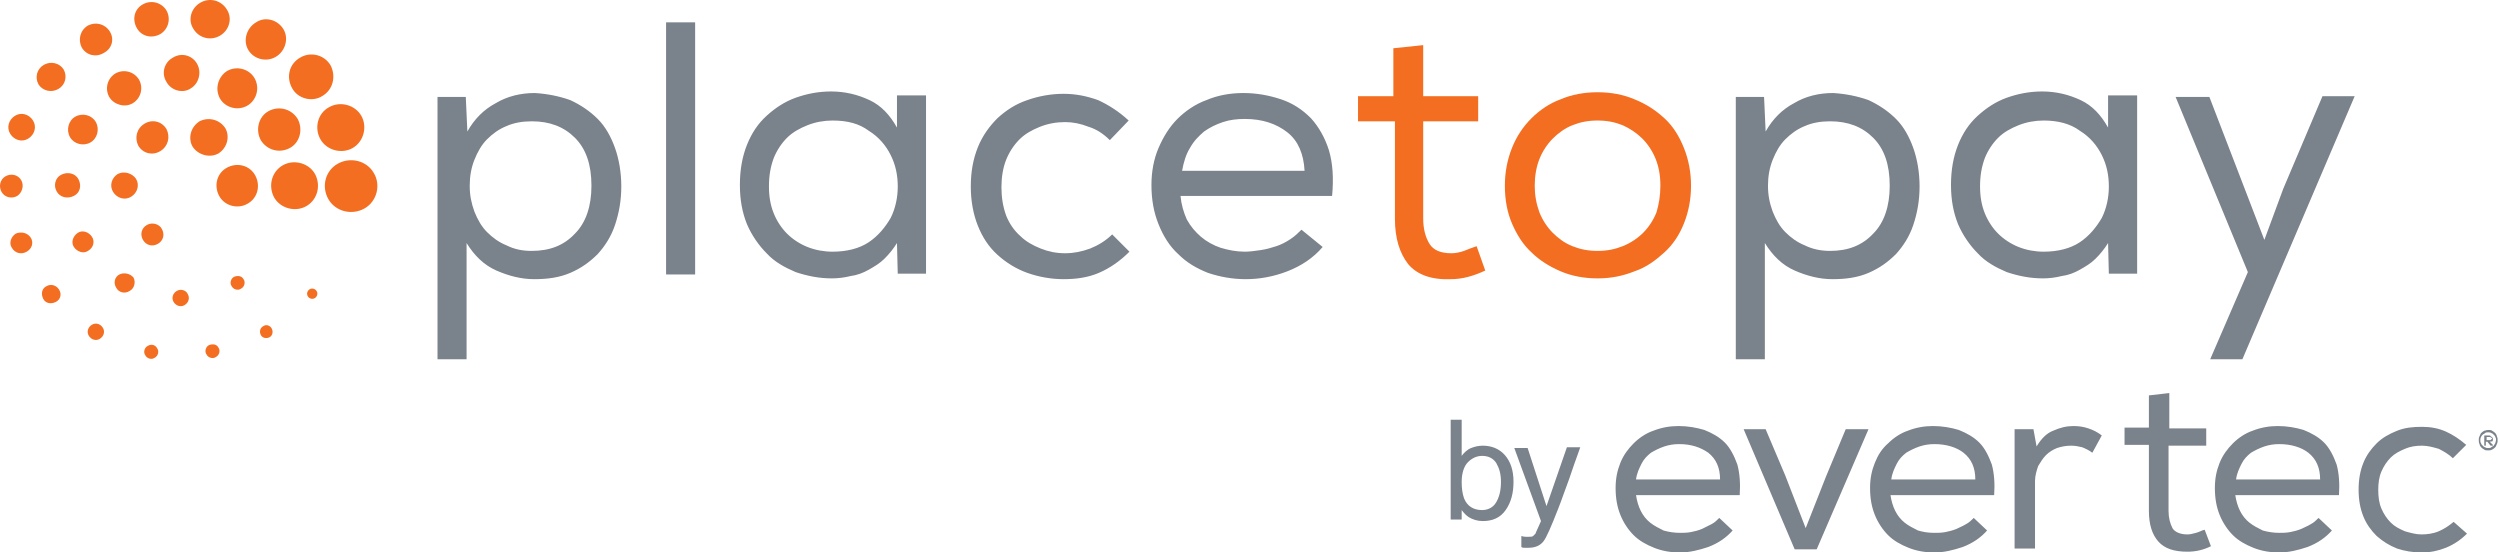 <?xml version="1.0" encoding="UTF-8"?> <svg xmlns="http://www.w3.org/2000/svg" width="181" height="40" viewBox="0 0 181 40" fill="none"><path d="M50.328 19.871H48.224V1.618H50.328V19.871Z" fill="#7A828B"></path><path fill-rule="evenodd" clip-rule="evenodd" d="M64.031 18.733C64.372 18.392 64.657 18.051 64.941 17.596L64.998 19.871V19.814H67.045V6.906H64.941V9.237C64.429 8.327 63.804 7.645 62.951 7.247C62.098 6.849 61.188 6.622 60.164 6.622C59.255 6.622 58.402 6.792 57.606 7.076C56.81 7.361 56.127 7.816 55.502 8.384C54.876 8.953 54.421 9.635 54.08 10.488C53.739 11.341 53.568 12.308 53.568 13.388C53.568 14.469 53.739 15.379 54.08 16.232C54.421 17.028 54.933 17.767 55.502 18.335C56.07 18.961 56.81 19.359 57.606 19.7C58.459 19.985 59.312 20.155 60.221 20.155C60.676 20.155 61.131 20.098 61.586 19.985C62.041 19.928 62.496 19.757 62.894 19.529L62.894 19.529C63.292 19.302 63.69 19.075 64.031 18.733ZM58.459 9.067C59.027 8.839 59.653 8.726 60.278 8.726C61.359 8.726 62.212 8.953 62.894 9.465C63.633 9.92 64.145 10.545 64.486 11.227C64.827 11.91 64.998 12.649 64.998 13.502C64.998 14.298 64.827 15.094 64.486 15.777C64.088 16.459 63.576 17.084 62.894 17.539C62.212 17.994 61.302 18.222 60.278 18.222C59.653 18.222 59.027 18.108 58.459 17.881C57.89 17.653 57.378 17.312 56.98 16.914C56.582 16.516 56.241 16.004 56.014 15.435C55.786 14.867 55.672 14.241 55.672 13.502C55.672 12.706 55.786 12.081 56.014 11.455C56.241 10.886 56.582 10.375 56.98 9.977C57.378 9.578 57.89 9.294 58.459 9.067ZM33.723 7.02H31.676V26.012H33.78V17.596C34.348 18.506 35.031 19.188 35.941 19.587C36.85 19.985 37.76 20.212 38.67 20.212C39.637 20.212 40.49 20.098 41.286 19.757C42.082 19.416 42.707 18.961 43.276 18.392C43.788 17.824 44.243 17.141 44.527 16.288C44.811 15.435 44.982 14.526 44.982 13.502C44.982 12.479 44.811 11.512 44.527 10.716C44.243 9.92 43.844 9.18 43.276 8.612C42.707 8.043 42.025 7.588 41.286 7.247C40.49 6.963 39.637 6.792 38.727 6.735C37.703 6.735 36.737 6.963 35.884 7.475C35.031 7.929 34.348 8.612 33.837 9.522L33.723 7.02ZM41.627 16.914C40.831 17.767 39.807 18.165 38.499 18.165C37.817 18.165 37.248 18.051 36.68 17.767C36.111 17.539 35.656 17.198 35.258 16.8C34.86 16.402 34.576 15.89 34.348 15.322C34.121 14.696 34.007 14.128 34.007 13.445C34.007 12.763 34.121 12.137 34.348 11.569C34.576 11 34.86 10.488 35.258 10.09C35.656 9.692 36.111 9.351 36.68 9.124C37.191 8.896 37.817 8.782 38.499 8.782C39.807 8.782 40.831 9.18 41.627 9.977C42.423 10.773 42.821 11.91 42.821 13.445C42.821 14.924 42.423 16.118 41.627 16.914ZM81.772 18.222C81.09 18.904 80.351 19.416 79.555 19.757C78.759 20.098 77.906 20.212 76.996 20.212C76.086 20.212 75.176 20.041 74.38 19.757C73.584 19.473 72.845 19.018 72.219 18.449C71.594 17.881 71.139 17.198 70.798 16.345C70.457 15.492 70.286 14.526 70.286 13.502C70.286 12.422 70.457 11.512 70.798 10.659C71.139 9.806 71.651 9.124 72.219 8.555C72.845 7.986 73.527 7.531 74.38 7.247C75.176 6.963 76.086 6.792 76.996 6.792C77.906 6.792 78.702 6.963 79.498 7.247C80.237 7.588 80.976 8.043 81.716 8.726L80.351 10.147C79.896 9.692 79.384 9.351 78.816 9.18C78.247 8.953 77.678 8.839 77.11 8.839C76.484 8.839 75.859 8.953 75.29 9.18C74.722 9.408 74.21 9.692 73.812 10.09C73.414 10.488 73.072 11 72.845 11.569C72.618 12.137 72.504 12.82 72.504 13.559C72.504 14.298 72.618 14.98 72.845 15.606C73.072 16.175 73.414 16.686 73.868 17.084C74.267 17.483 74.778 17.767 75.347 17.994C75.916 18.222 76.484 18.335 77.11 18.335C77.735 18.335 78.304 18.222 78.929 17.994C79.498 17.767 80.067 17.426 80.522 16.971L81.772 18.222ZM93.203 19.643C94.226 19.245 95.079 18.677 95.761 17.881L94.226 16.63C93.999 16.857 93.771 17.084 93.43 17.312C93.089 17.539 92.748 17.71 92.406 17.824C92.065 17.937 91.667 18.051 91.269 18.108L91.269 18.108C90.871 18.165 90.473 18.222 90.132 18.222C89.507 18.222 88.938 18.108 88.369 17.937C87.857 17.767 87.346 17.483 86.948 17.141C86.55 16.8 86.208 16.402 85.924 15.89C85.697 15.379 85.526 14.81 85.469 14.184H96.444C96.558 12.934 96.501 11.853 96.216 10.886C95.932 9.977 95.477 9.18 94.909 8.555C94.283 7.929 93.601 7.475 92.748 7.19C91.895 6.906 90.985 6.735 90.018 6.735C89.052 6.735 88.142 6.906 87.346 7.247C86.55 7.531 85.81 8.043 85.242 8.612C84.673 9.18 84.218 9.92 83.877 10.716C83.536 11.512 83.365 12.422 83.365 13.388C83.365 14.469 83.536 15.379 83.877 16.232C84.218 17.084 84.673 17.824 85.299 18.392C85.924 19.018 86.606 19.416 87.459 19.757C88.312 20.041 89.222 20.212 90.189 20.212C91.156 20.212 92.179 20.041 93.203 19.643ZM94.451 12.365C94.385 11.141 93.987 10.194 93.203 9.579C92.406 8.953 91.383 8.612 90.132 8.612C89.563 8.612 89.052 8.669 88.54 8.839C88.028 9.01 87.573 9.237 87.175 9.522C86.777 9.863 86.436 10.204 86.151 10.716C85.867 11.171 85.697 11.739 85.583 12.365H94.451Z" fill="#7A828B"></path><path fill-rule="evenodd" clip-rule="evenodd" d="M107.02 6.963H103.04V3.267L100.879 3.494V6.963H98.32V8.783H100.993V15.834C100.993 17.255 101.334 18.336 101.96 19.132C102.585 19.871 103.609 20.269 105.03 20.212C105.883 20.212 106.679 19.985 107.532 19.587L106.907 17.824C106.566 17.938 106.281 18.051 105.997 18.165L105.997 18.165C105.656 18.279 105.371 18.336 105.087 18.336C104.291 18.336 103.779 18.108 103.495 17.653C103.211 17.198 103.04 16.573 103.04 15.834V8.783H107.02V6.963ZM109.465 10.716C109.124 11.569 108.953 12.479 108.953 13.445C108.953 14.469 109.124 15.379 109.465 16.175C109.806 16.971 110.261 17.71 110.886 18.279C111.455 18.847 112.194 19.302 112.99 19.643C113.787 19.985 114.696 20.155 115.663 20.155C116.63 20.155 117.483 19.985 118.336 19.643C119.189 19.359 119.871 18.847 120.496 18.279C121.122 17.71 121.577 17.028 121.918 16.175C122.259 15.322 122.43 14.412 122.43 13.445C122.43 12.479 122.259 11.569 121.918 10.716C121.577 9.863 121.122 9.124 120.496 8.555C119.871 7.986 119.189 7.531 118.336 7.19C117.539 6.849 116.63 6.678 115.663 6.678C114.696 6.678 113.787 6.849 112.99 7.19C112.194 7.475 111.455 7.986 110.886 8.555C110.261 9.18 109.806 9.863 109.465 10.716ZM119.871 11.512C120.098 12.081 120.212 12.706 120.212 13.445C120.212 14.184 120.098 14.81 119.928 15.379C119.7 15.947 119.359 16.459 118.961 16.857C118.563 17.255 118.051 17.596 117.483 17.824C116.914 18.051 116.345 18.165 115.663 18.165C114.981 18.165 114.412 18.051 113.843 17.824C113.275 17.596 112.82 17.255 112.422 16.857C112.024 16.459 111.683 15.947 111.455 15.379C111.228 14.753 111.114 14.128 111.114 13.445C111.114 12.763 111.228 12.081 111.455 11.512C111.683 10.943 112.024 10.431 112.422 10.033C112.82 9.635 113.275 9.294 113.843 9.067C114.412 8.839 114.981 8.726 115.663 8.726C116.345 8.726 116.914 8.839 117.483 9.067C117.994 9.294 118.506 9.635 118.904 10.033C119.302 10.431 119.643 10.943 119.871 11.512Z" fill="#F36E21"></path><path fill-rule="evenodd" clip-rule="evenodd" d="M152.625 17.596C152.34 18.051 152.056 18.392 151.715 18.733C151.374 19.075 150.976 19.302 150.578 19.529C150.179 19.757 149.725 19.928 149.27 19.985C148.815 20.098 148.36 20.155 147.905 20.155C146.995 20.155 146.142 19.985 145.289 19.7C144.493 19.359 143.754 18.961 143.185 18.335C142.617 17.767 142.105 17.028 141.764 16.232C141.423 15.379 141.252 14.469 141.252 13.388C141.252 12.308 141.423 11.341 141.764 10.488C142.105 9.635 142.56 8.953 143.185 8.384C143.811 7.816 144.493 7.361 145.289 7.076C146.085 6.792 146.938 6.622 147.848 6.622C148.872 6.622 149.781 6.849 150.634 7.247C151.487 7.645 152.113 8.327 152.625 9.237V6.906H154.729V19.814H152.681V19.871L152.625 17.596ZM147.962 8.726C147.336 8.726 146.711 8.839 146.142 9.067C145.574 9.294 145.062 9.578 144.664 9.977C144.266 10.375 143.925 10.886 143.697 11.455C143.47 12.081 143.356 12.706 143.356 13.502C143.356 14.241 143.47 14.867 143.697 15.435C143.925 16.004 144.266 16.516 144.664 16.914C145.062 17.312 145.574 17.653 146.142 17.881C146.711 18.108 147.336 18.222 147.962 18.222C148.985 18.222 149.895 17.994 150.578 17.539C151.26 17.084 151.772 16.459 152.17 15.777C152.511 15.094 152.681 14.298 152.681 13.502C152.681 12.649 152.511 11.91 152.17 11.227C151.829 10.545 151.317 9.92 150.578 9.465C149.895 8.953 148.985 8.726 147.962 8.726ZM125.671 7.02H127.718L127.832 9.522C128.343 8.612 129.026 7.929 129.879 7.475C130.732 6.963 131.698 6.735 132.722 6.735C133.632 6.792 134.485 6.963 135.281 7.247C136.02 7.588 136.702 8.043 137.271 8.612C137.84 9.18 138.238 9.92 138.522 10.716C138.806 11.512 138.977 12.479 138.977 13.502C138.977 14.526 138.806 15.435 138.522 16.288C138.238 17.141 137.783 17.824 137.271 18.392C136.702 18.961 136.077 19.416 135.281 19.757C134.485 20.098 133.632 20.212 132.665 20.212C131.755 20.212 130.845 19.985 129.936 19.587C129.026 19.188 128.343 18.506 127.775 17.596V26.012H125.671V7.02ZM132.494 18.165C133.802 18.165 134.826 17.767 135.622 16.914C136.418 16.118 136.816 14.924 136.816 13.445C136.816 11.91 136.418 10.773 135.622 9.977C134.826 9.18 133.802 8.782 132.494 8.782C131.812 8.782 131.187 8.896 130.675 9.124C130.106 9.351 129.651 9.692 129.253 10.09C128.855 10.488 128.571 11 128.343 11.569C128.116 12.137 128.002 12.763 128.002 13.445C128.002 14.128 128.116 14.696 128.343 15.322C128.571 15.89 128.855 16.402 129.253 16.8C129.651 17.198 130.106 17.539 130.675 17.767C131.243 18.051 131.869 18.165 132.494 18.165ZM160.017 26.012H162.348L170.479 6.963H168.148L165.305 13.673L163.94 17.369L162.519 13.673L159.96 7.02H157.515L162.746 19.7L160.017 26.012Z" fill="#7A828B"></path><path fill-rule="evenodd" clip-rule="evenodd" d="M157.058 31.016H159.731V32.267H157.002V36.986C157.002 37.498 157.115 37.896 157.286 38.237C157.456 38.522 157.854 38.692 158.366 38.692C158.555 38.692 158.704 38.653 158.879 38.607C158.915 38.598 158.953 38.588 158.992 38.578C159.105 38.55 159.205 38.507 159.304 38.465C159.404 38.422 159.503 38.379 159.617 38.351L160.072 39.545C159.503 39.829 158.935 39.943 158.366 39.943C157.4 39.943 156.717 39.716 156.262 39.204C155.807 38.692 155.58 37.953 155.58 36.986V32.21H153.817V30.959H155.58V28.627L157.058 28.457V31.016ZM108.669 34.882C108.669 35.508 108.555 35.963 108.327 36.361C108.1 36.759 107.702 36.929 107.304 36.929C106.678 36.929 106.223 36.645 105.996 36.077C105.882 35.735 105.825 35.394 105.825 34.882C105.825 34.257 105.996 33.745 106.28 33.461C106.565 33.176 106.906 33.006 107.304 33.006C107.759 33.006 108.1 33.176 108.327 33.518C108.555 33.916 108.669 34.314 108.669 34.882ZM105.825 30.39H105.029V37.612H105.825V36.929C105.996 37.157 106.167 37.328 106.337 37.441C106.621 37.612 106.963 37.725 107.361 37.725C108.043 37.725 108.612 37.498 109.01 36.929C109.408 36.361 109.578 35.678 109.578 34.882C109.578 34.029 109.351 33.404 108.953 32.949C108.555 32.494 107.986 32.267 107.361 32.267C107.076 32.267 106.792 32.324 106.508 32.437C106.223 32.551 105.996 32.778 105.825 33.006V30.39ZM114.411 32.38H113.444L111.966 36.645L110.601 32.437H109.635L111.568 37.725C111.544 37.773 111.521 37.83 111.493 37.896L111.493 37.896L111.493 37.896C111.454 37.99 111.407 38.104 111.34 38.237C111.227 38.465 111.17 38.635 111.17 38.635L110.999 38.806C110.942 38.863 110.829 38.863 110.658 38.863H110.487C110.431 38.863 110.317 38.863 110.146 38.806V39.602C110.203 39.659 110.317 39.659 110.374 39.659H110.658C111.17 39.659 111.511 39.488 111.738 39.204C111.966 38.92 112.307 38.124 112.819 36.816C112.947 36.496 113.074 36.141 113.222 35.73L113.222 35.73L113.222 35.73C113.338 35.409 113.465 35.054 113.615 34.655C113.874 33.877 114.085 33.292 114.233 32.884C114.311 32.666 114.371 32.499 114.411 32.38ZM124.533 34.712C124.533 33.859 124.249 33.233 123.68 32.778C123.112 32.38 122.429 32.153 121.576 32.153C121.178 32.153 120.837 32.21 120.496 32.323C120.155 32.437 119.814 32.608 119.529 32.778C119.245 33.006 119.018 33.233 118.847 33.574L118.847 33.574C118.676 33.916 118.506 34.257 118.449 34.712H124.533ZM125.443 38.408C124.988 38.92 124.42 39.318 123.68 39.602C122.998 39.829 122.316 40 121.633 40C120.951 40 120.325 39.886 119.757 39.659C119.188 39.431 118.676 39.147 118.278 38.749C117.88 38.351 117.539 37.839 117.312 37.27C117.084 36.702 116.97 36.076 116.97 35.337C116.97 34.655 117.084 34.086 117.312 33.517C117.539 32.949 117.88 32.494 118.278 32.096C118.676 31.698 119.188 31.357 119.7 31.186C120.269 30.959 120.894 30.845 121.52 30.845C122.202 30.845 122.827 30.959 123.396 31.129C123.965 31.357 124.476 31.641 124.874 32.039C125.273 32.437 125.557 33.006 125.784 33.631C125.955 34.257 126.012 34.996 125.955 35.849H118.449C118.506 36.247 118.62 36.645 118.79 36.986C118.961 37.327 119.188 37.612 119.472 37.839C119.757 38.067 120.098 38.237 120.439 38.408C120.837 38.522 121.235 38.578 121.633 38.578C121.861 38.578 122.145 38.578 122.429 38.522C122.714 38.465 122.941 38.408 123.225 38.294L123.908 37.953C124.135 37.839 124.306 37.669 124.476 37.498L125.443 38.408ZM129.253 34.427L127.831 31.072H126.239L129.935 39.772H131.527L135.28 31.072H133.631L132.21 34.484L130.731 38.237L129.253 34.427ZM143.013 34.712C143.013 33.859 142.729 33.233 142.16 32.778C141.648 32.38 140.909 32.153 140.056 32.153C139.658 32.153 139.317 32.21 138.976 32.323C138.635 32.437 138.293 32.608 138.009 32.778C137.725 33.006 137.497 33.233 137.327 33.574L137.327 33.575C137.156 33.916 136.985 34.257 136.929 34.712H143.013ZM143.866 38.408C143.411 38.92 142.842 39.318 142.103 39.602C141.421 39.829 140.738 40 140.056 40C139.374 40 138.748 39.886 138.18 39.659C137.611 39.431 137.099 39.147 136.701 38.749C136.303 38.351 135.962 37.839 135.735 37.27C135.507 36.702 135.393 36.076 135.393 35.337C135.393 34.655 135.507 34.086 135.735 33.517C135.962 32.949 136.246 32.494 136.701 32.096C137.099 31.698 137.611 31.357 138.123 31.186C138.691 30.959 139.317 30.845 139.942 30.845C140.625 30.845 141.25 30.959 141.819 31.129C142.388 31.357 142.899 31.641 143.297 32.039C143.695 32.437 143.98 33.006 144.207 33.631C144.378 34.257 144.435 34.996 144.378 35.849H136.872C136.929 36.247 137.042 36.645 137.213 36.986C137.384 37.327 137.611 37.612 137.895 37.839C138.18 38.067 138.521 38.237 138.862 38.408C139.26 38.522 139.601 38.578 140.056 38.578C140.284 38.578 140.568 38.578 140.852 38.522C141.137 38.465 141.364 38.408 141.648 38.294C141.724 38.256 141.806 38.218 141.888 38.18C142.053 38.105 142.217 38.029 142.331 37.953C142.558 37.839 142.729 37.669 142.899 37.498L143.866 38.408ZM148.643 31.186C148.188 31.357 147.79 31.755 147.448 32.323L147.221 31.072H145.856V39.716H147.335V34.825C147.335 34.427 147.448 34.086 147.562 33.745C147.733 33.461 147.903 33.176 148.131 32.949C148.358 32.721 148.643 32.551 148.927 32.437C149.268 32.323 149.609 32.267 149.95 32.267C150.235 32.267 150.519 32.323 150.746 32.38C151.031 32.494 151.258 32.608 151.486 32.778L152.168 31.527C151.884 31.3 151.543 31.129 151.201 31.016C150.86 30.902 150.519 30.845 150.121 30.845C149.609 30.845 149.154 30.959 148.643 31.186ZM167.124 32.778C167.693 33.233 167.977 33.859 167.977 34.712H161.892C161.949 34.257 162.12 33.916 162.291 33.575L162.291 33.574C162.461 33.233 162.689 33.006 162.973 32.778C163.257 32.608 163.598 32.437 163.94 32.323C164.281 32.21 164.622 32.153 165.02 32.153C165.873 32.153 166.612 32.38 167.124 32.778ZM167.067 39.602C167.806 39.318 168.375 38.92 168.83 38.408L167.863 37.498C167.693 37.669 167.522 37.839 167.295 37.953C167.181 38.029 167.016 38.105 166.852 38.18L166.852 38.18C166.77 38.218 166.688 38.256 166.612 38.294C166.328 38.408 166.1 38.465 165.816 38.522C165.532 38.578 165.247 38.578 165.02 38.578C164.622 38.578 164.224 38.522 163.826 38.408L163.826 38.408C163.485 38.237 163.143 38.067 162.859 37.839C162.575 37.612 162.347 37.327 162.177 36.986C162.006 36.645 161.893 36.247 161.836 35.849H169.342C169.398 34.996 169.342 34.257 169.171 33.631C168.944 33.006 168.659 32.437 168.261 32.039C167.863 31.641 167.351 31.357 166.783 31.129C166.214 30.959 165.589 30.845 164.906 30.845C164.281 30.845 163.655 30.959 163.087 31.186C162.575 31.357 162.063 31.698 161.665 32.096C161.267 32.494 160.926 32.949 160.698 33.517C160.471 34.086 160.357 34.655 160.357 35.337C160.357 36.076 160.471 36.702 160.698 37.27C160.926 37.839 161.267 38.351 161.665 38.749C162.063 39.147 162.575 39.431 163.143 39.659C163.712 39.886 164.338 40 165.02 40C165.702 40 166.385 39.829 167.067 39.602ZM178.611 38.635C178.156 39.09 177.644 39.431 177.075 39.659C176.507 39.886 175.938 40 175.313 40C174.687 40 174.062 39.886 173.55 39.716C172.981 39.488 172.526 39.204 172.071 38.806C171.673 38.408 171.332 37.953 171.105 37.384C170.877 36.816 170.763 36.19 170.763 35.451C170.763 34.712 170.877 34.086 171.105 33.518C171.332 32.949 171.673 32.494 172.071 32.096C172.469 31.698 172.981 31.414 173.55 31.186C174.118 30.959 174.687 30.902 175.369 30.902C175.995 30.902 176.563 31.016 177.075 31.243C177.587 31.471 178.099 31.812 178.554 32.21L177.587 33.176C177.303 32.892 176.905 32.665 176.564 32.494C176.165 32.38 175.767 32.267 175.369 32.267C174.914 32.267 174.516 32.323 174.118 32.494C173.72 32.665 173.379 32.835 173.095 33.12C172.811 33.404 172.583 33.745 172.412 34.143C172.242 34.541 172.185 34.996 172.185 35.451C172.185 35.963 172.242 36.418 172.412 36.816C172.583 37.214 172.811 37.555 173.095 37.839C173.379 38.123 173.72 38.294 174.118 38.465C174.516 38.578 174.914 38.692 175.313 38.692C175.711 38.692 176.165 38.635 176.564 38.465C176.962 38.294 177.303 38.067 177.644 37.782L178.611 38.635ZM180.031 31.868V31.641H180.259C180.316 31.641 180.372 31.698 180.372 31.698C180.429 31.698 180.429 31.698 180.429 31.755L180.372 31.811C180.34 31.844 180.326 31.858 180.309 31.864C180.297 31.868 180.283 31.868 180.259 31.868H180.031ZM180.486 32.21L180.259 31.982C180.278 31.982 180.297 31.976 180.316 31.97C180.354 31.957 180.391 31.944 180.429 31.982C180.429 31.954 180.444 31.939 180.458 31.925C180.472 31.911 180.486 31.897 180.486 31.868V31.755C180.486 31.726 180.472 31.712 180.458 31.698C180.444 31.684 180.429 31.669 180.429 31.641C180.401 31.641 180.387 31.627 180.372 31.613C180.358 31.598 180.344 31.584 180.316 31.584C180.316 31.527 180.259 31.527 180.202 31.527H179.861V32.266H179.974V31.982H180.088L180.316 32.266H180.486V32.21ZM179.633 32.096C179.576 32.039 179.576 31.925 179.576 31.868C179.576 31.811 179.576 31.698 179.633 31.641C179.633 31.584 179.69 31.527 179.747 31.47C179.775 31.442 179.804 31.428 179.832 31.413C179.861 31.399 179.889 31.385 179.918 31.357C179.974 31.3 180.031 31.3 180.145 31.3C180.202 31.3 180.316 31.3 180.372 31.357C180.429 31.357 180.486 31.413 180.543 31.47C180.6 31.527 180.657 31.584 180.657 31.641C180.714 31.698 180.714 31.811 180.714 31.868C180.714 31.897 180.699 31.939 180.685 31.982C180.671 32.025 180.657 32.067 180.657 32.096C180.628 32.124 180.614 32.153 180.6 32.181C180.586 32.21 180.571 32.238 180.543 32.266C180.515 32.295 180.486 32.309 180.458 32.323C180.429 32.337 180.401 32.352 180.372 32.38C180.316 32.437 180.259 32.437 180.145 32.437C180.088 32.437 179.974 32.437 179.918 32.38C179.861 32.38 179.804 32.323 179.747 32.266C179.69 32.21 179.633 32.153 179.633 32.096ZM180.429 31.186C180.372 31.129 180.259 31.129 180.145 31.129C180.078 31.129 180.012 31.149 179.957 31.165C179.918 31.176 179.884 31.186 179.861 31.186C179.747 31.243 179.69 31.3 179.633 31.357C179.598 31.392 179.585 31.427 179.566 31.476C179.555 31.506 179.541 31.541 179.52 31.584C179.463 31.698 179.463 31.755 179.463 31.868V31.868V31.869C179.463 31.982 179.463 32.039 179.52 32.153C179.52 32.21 179.576 32.323 179.633 32.38C179.69 32.437 179.747 32.494 179.861 32.551C179.918 32.608 180.031 32.608 180.145 32.608C180.259 32.608 180.316 32.608 180.429 32.551C180.543 32.494 180.6 32.437 180.657 32.38C180.692 32.345 180.705 32.31 180.724 32.261C180.735 32.231 180.749 32.196 180.771 32.153C180.827 32.039 180.827 31.982 180.827 31.868C180.827 31.755 180.827 31.698 180.771 31.584C180.771 31.527 180.714 31.413 180.657 31.357C180.6 31.3 180.543 31.243 180.429 31.186Z" fill="#7A828B"></path><path fill-rule="evenodd" clip-rule="evenodd" d="M16.436 0.708C16.834 1.333 16.607 2.186 15.924 2.584C15.242 2.982 14.389 2.755 13.991 2.072C13.593 1.447 13.82 0.594 14.503 0.196C15.185 -0.202 16.038 0.025 16.436 0.708ZM19.961 4.119C20.644 3.721 20.928 2.812 20.53 2.129C20.132 1.447 19.222 1.162 18.54 1.617C17.857 2.015 17.573 2.925 17.971 3.608C18.369 4.29 19.279 4.517 19.961 4.119ZM23.942 4.745C24.34 5.541 24.113 6.508 23.317 6.963C22.577 7.418 21.554 7.133 21.156 6.394C20.701 5.598 20.928 4.631 21.724 4.176C22.463 3.722 23.487 3.949 23.942 4.745ZM14.275 4.631C13.934 4.006 13.138 3.778 12.512 4.176C11.887 4.517 11.659 5.314 12.057 5.939C12.399 6.565 13.252 6.792 13.82 6.394C14.389 6.053 14.616 5.257 14.275 4.631ZM17.914 7.645C17.232 8.043 16.322 7.815 15.924 7.133C15.526 6.394 15.81 5.541 16.436 5.143C17.118 4.745 18.028 4.972 18.426 5.655C18.824 6.337 18.596 7.247 17.914 7.645ZM20.984 10.716C21.724 10.318 21.951 9.351 21.553 8.612C21.098 7.872 20.188 7.645 19.449 8.043C18.71 8.441 18.482 9.408 18.88 10.147C19.335 10.886 20.245 11.114 20.984 10.716ZM15.81 11.114C16.436 10.716 16.663 9.92 16.322 9.294C15.924 8.669 15.128 8.441 14.446 8.782C13.82 9.18 13.593 9.976 13.934 10.602C14.332 11.227 15.185 11.455 15.81 11.114ZM27.069 12.535C26.558 11.625 25.363 11.341 24.454 11.853C23.544 12.365 23.259 13.502 23.771 14.412C24.283 15.322 25.477 15.606 26.387 15.094C27.297 14.582 27.581 13.388 27.069 12.535ZM20.474 11.967C19.677 12.421 19.393 13.445 19.848 14.298C20.303 15.094 21.383 15.378 22.179 14.924C22.975 14.469 23.26 13.445 22.805 12.592C22.35 11.796 21.27 11.512 20.474 11.967ZM15.867 14.184C15.469 13.445 15.696 12.535 16.435 12.137C17.174 11.739 18.084 11.967 18.482 12.706C18.88 13.445 18.653 14.355 17.914 14.753C17.231 15.151 16.265 14.924 15.867 14.184ZM10.01 10.545C9.726 9.976 9.896 9.294 10.465 8.953C11.034 8.612 11.716 8.782 12.057 9.351C12.341 9.92 12.171 10.602 11.602 10.943C11.034 11.284 10.351 11.114 10.01 10.545ZM8.532 12.592C8.077 12.876 7.906 13.445 8.191 13.9C8.475 14.355 9.044 14.525 9.499 14.241C9.954 13.957 10.124 13.388 9.84 12.933C9.555 12.535 8.987 12.365 8.532 12.592ZM10.351 17.369C10.124 16.971 10.238 16.516 10.636 16.288C11.034 16.061 11.545 16.231 11.716 16.573C11.943 16.971 11.83 17.425 11.432 17.653C11.034 17.88 10.579 17.767 10.351 17.369ZM10.067 5.769C10.408 6.394 10.181 7.133 9.612 7.474C9.044 7.816 8.248 7.588 7.906 7.02C7.565 6.394 7.793 5.655 8.361 5.314C8.987 4.972 9.726 5.2 10.067 5.769ZM6.541 10.318C7.053 10.033 7.224 9.351 6.939 8.839C6.655 8.327 5.973 8.157 5.461 8.441C4.949 8.725 4.778 9.408 5.063 9.92C5.347 10.431 6.029 10.602 6.541 10.318ZM4.437 12.649C4.892 12.421 5.461 12.535 5.688 12.99C5.916 13.445 5.802 13.957 5.347 14.184C4.892 14.412 4.324 14.298 4.096 13.843C3.869 13.445 3.982 12.876 4.437 12.649ZM6.656 17.141C6.428 16.8 5.973 16.629 5.632 16.857C5.291 17.084 5.12 17.539 5.348 17.88C5.575 18.221 6.03 18.392 6.371 18.165C6.769 17.937 6.883 17.482 6.656 17.141ZM8.418 20.837C8.191 20.496 8.304 20.041 8.646 19.871C8.987 19.7 9.442 19.814 9.669 20.098C9.84 20.439 9.726 20.894 9.385 21.065C9.044 21.292 8.589 21.178 8.418 20.837ZM12.797 21.065C12.512 21.235 12.399 21.576 12.569 21.861C12.74 22.145 13.081 22.259 13.366 22.088C13.65 21.918 13.764 21.576 13.593 21.292C13.479 21.008 13.081 20.894 12.797 21.065ZM16.776 20.724C16.606 20.496 16.72 20.155 16.947 20.041C17.231 19.927 17.516 19.984 17.629 20.212C17.8 20.439 17.686 20.78 17.459 20.894C17.231 21.065 16.89 20.951 16.776 20.724ZM25.534 10.716C26.33 10.261 26.614 9.18 26.159 8.384C25.704 7.588 24.624 7.304 23.828 7.759C22.975 8.214 22.747 9.294 23.202 10.09C23.657 10.886 24.738 11.17 25.534 10.716ZM11.602 2.47C12.171 2.129 12.398 1.39 12.057 0.764C11.716 0.196 10.977 -0.032 10.351 0.309C9.726 0.651 9.555 1.39 9.896 2.015C10.238 2.641 10.977 2.811 11.602 2.47ZM6.371 1.845C6.94 1.561 7.622 1.731 7.963 2.3C8.305 2.869 8.077 3.551 7.508 3.835C6.94 4.176 6.257 4.006 5.916 3.437C5.632 2.869 5.803 2.186 6.371 1.845ZM4.21 6.451C4.722 6.167 4.892 5.541 4.608 5.029C4.324 4.574 3.698 4.404 3.186 4.688C2.675 4.972 2.504 5.598 2.788 6.11C3.073 6.565 3.698 6.735 4.21 6.451ZM0.742 9.692C0.457 9.237 0.628 8.668 1.083 8.384C1.538 8.1 2.106 8.27 2.391 8.725C2.675 9.18 2.504 9.749 2.049 10.033C1.594 10.318 1.026 10.147 0.742 9.692ZM1.538 13.047C1.31 12.649 0.798 12.535 0.4 12.763C0.002 12.99 -0.112 13.502 0.116 13.9C0.343 14.298 0.855 14.412 1.253 14.184C1.594 13.957 1.765 13.445 1.538 13.047ZM0.856 17.937C0.628 17.596 0.799 17.141 1.14 16.914C1.538 16.743 1.993 16.857 2.22 17.198C2.448 17.539 2.334 17.994 1.936 18.221C1.538 18.449 1.083 18.335 0.856 17.937ZM3.357 20.724C3.016 20.894 2.959 21.292 3.129 21.633C3.3 21.974 3.698 22.031 4.039 21.861C4.38 21.69 4.494 21.292 4.267 20.951C4.039 20.61 3.641 20.553 3.357 20.724ZM6.428 24.306C6.257 24.022 6.371 23.68 6.655 23.51C6.94 23.339 7.281 23.453 7.451 23.737C7.622 24.022 7.508 24.363 7.224 24.533C6.94 24.704 6.598 24.59 6.428 24.306ZM10.693 25.045C10.466 25.159 10.352 25.5 10.523 25.727C10.636 25.955 10.977 26.069 11.205 25.898C11.432 25.784 11.546 25.443 11.376 25.216C11.262 24.988 10.977 24.874 10.693 25.045ZM14.957 25.671C14.787 25.443 14.9 25.102 15.128 24.988C15.412 24.875 15.696 24.931 15.81 25.159C15.981 25.386 15.867 25.727 15.639 25.841C15.412 26.012 15.071 25.898 14.957 25.671ZM19.052 23.623C18.824 23.737 18.767 24.021 18.881 24.249C18.995 24.476 19.279 24.533 19.507 24.419C19.734 24.306 19.791 24.021 19.677 23.794C19.563 23.567 19.279 23.453 19.052 23.623ZM22.293 21.463C22.179 21.292 22.236 21.065 22.406 20.951C22.577 20.837 22.804 20.894 22.918 21.065C23.032 21.235 22.975 21.463 22.804 21.576C22.634 21.69 22.406 21.633 22.293 21.463Z" fill="#F36E21"></path></svg> 